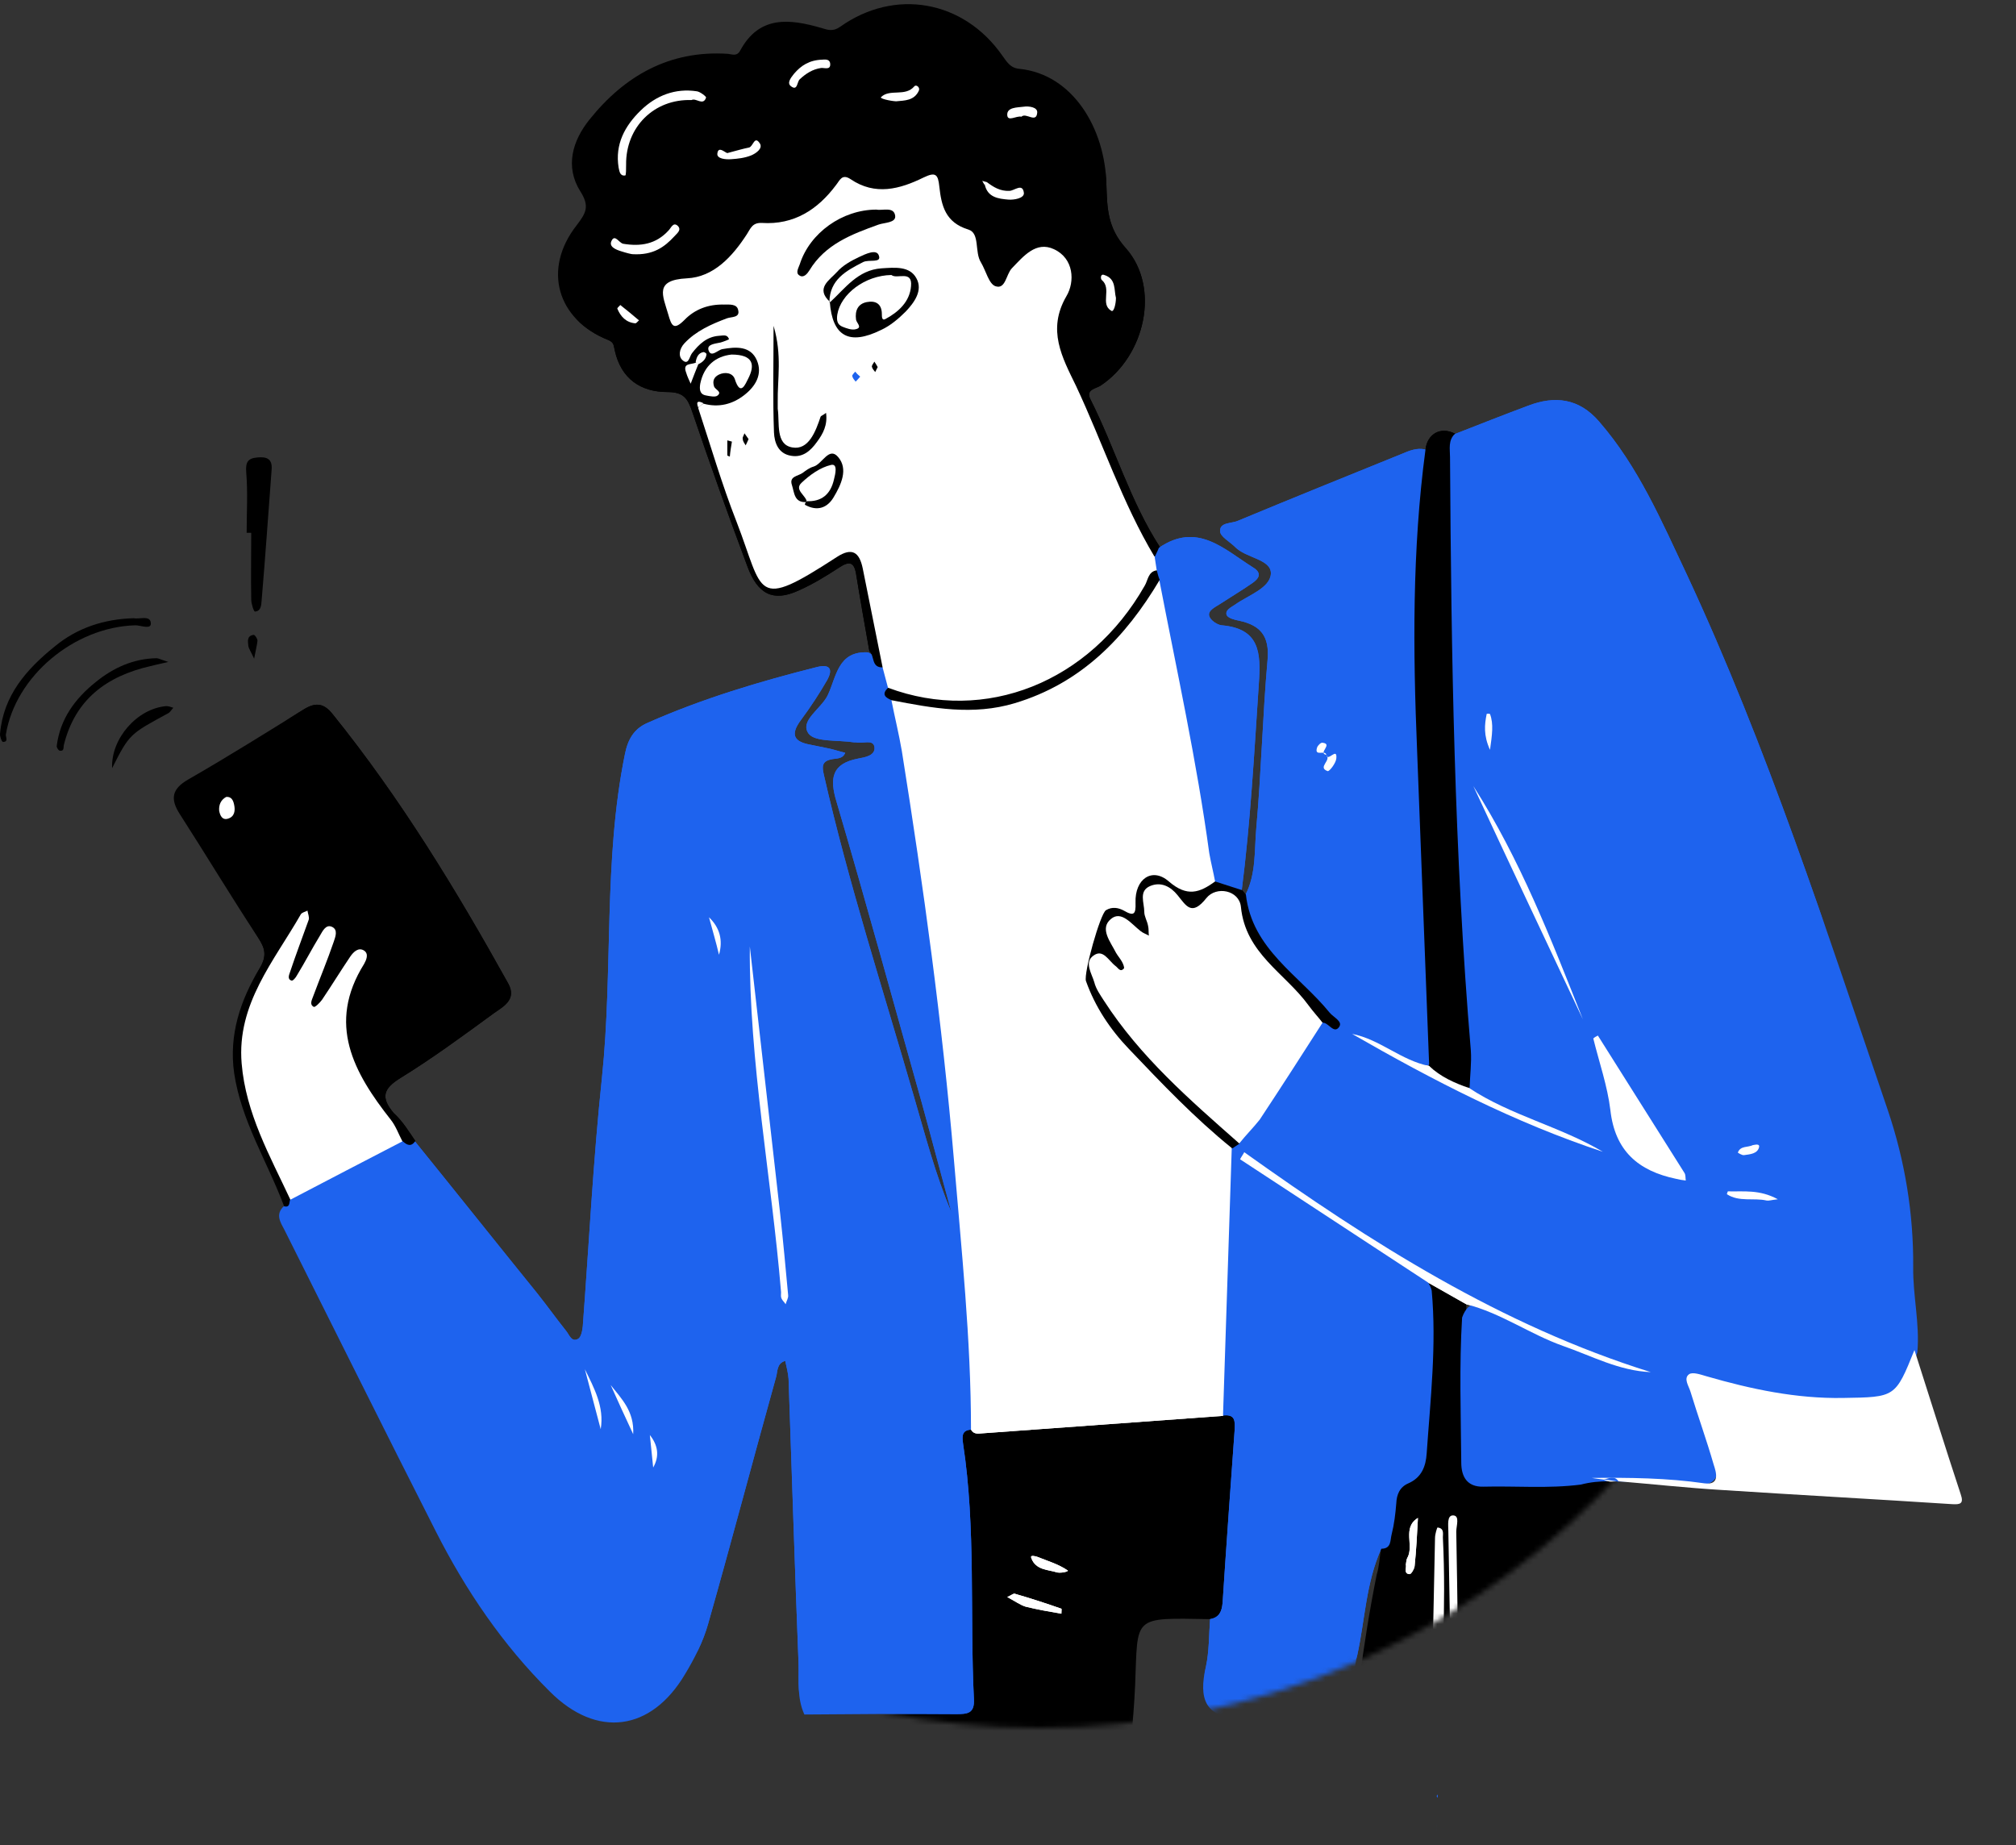 <svg width="378" height="346" viewBox="0 0 378 346" fill="none" xmlns="http://www.w3.org/2000/svg">
    <rect x="0" y="0" width="378" height="346" fill="#333333" stroke="none"/>
    <mask id="mask0_31_1679" style="mask-type:alpha" maskUnits="userSpaceOnUse" x="47" y="32" width="296" height="292">
        <ellipse cx="194.88" cy="178.051" rx="147.276" ry="145.933" fill="#D9D9D9"/>
    </mask>
    <g mask="url(#mask0_31_1679)">
        <path d="M226.892 303.594C212.131 303.36 213.381 302.891 212.834 316.012C212.209 329.914 209.71 343.581 207.914 357.327C205.571 375.759 204.633 394.347 202.759 412.778C199.088 449.486 194.48 486.115 189.794 522.744C184.874 561.091 179.407 599.36 171.441 637.239C171.05 639.27 171.441 641.847 167.692 640.675C165.661 640.051 165.505 642.237 165.271 643.8C163.865 656.217 162.303 668.557 161.053 680.975C160.741 684.177 159.882 685.583 156.367 685.115C152.54 684.568 148.635 684.646 144.73 684.49C141.997 684.412 140.981 683.318 142.075 680.507C142.387 679.648 142.231 678.554 142.309 677.617C141.372 678.008 140.435 678.398 139.498 678.945C126.455 685.896 112.553 687.926 98.026 685.739C94.902 685.271 90.763 684.412 90.451 681.366C90.216 679.179 94.824 679.335 97.245 678.789C107.789 676.211 118.41 673.556 128.407 669.182C131.297 667.933 132.469 666.058 132.937 663.168C133.874 656.764 134.968 650.36 135.905 643.956C136.139 642.159 136.998 640.051 134.031 639.348C132.312 638.957 132.859 637.239 132.937 635.989C133.718 612.872 135.671 589.832 137.936 566.792C139.654 549.064 140.669 531.257 141.45 513.528C143.637 466.668 145.902 419.729 150.354 373.025C151.681 358.655 151.525 344.206 151.837 329.758C151.916 326.946 151.056 324.134 150.666 321.323C152.384 319.292 154.727 319.683 156.836 320.073C163.865 321.401 170.816 319.526 177.845 319.683C180.032 319.761 180.813 318.433 180.813 316.481C180.735 306.327 181.359 296.174 180.422 286.099C179.954 281.023 180.344 275.946 179.251 270.948C178.86 269.074 179.797 267.668 181.828 267.277C195.808 266.496 209.71 265.715 223.69 264.544C225.486 264.388 227.282 264.309 229.079 264.544C231.969 264.856 232.593 266.887 232.359 269.308C231.578 279.227 231.578 289.145 230.172 298.986C230.172 301.251 230.094 303.672 226.892 303.594Z" fill="black"/>
        <path d="M226.892 303.594C228.61 303.282 229.079 302.188 229.235 300.548C229.938 289.692 230.719 278.914 231.5 268.058C231.578 266.418 231.578 265.169 229.391 265.403C227.439 263.841 227.673 261.654 227.907 259.623C229.001 251.345 228.376 242.988 228.532 234.709C228.688 228.461 229.313 222.291 229.704 216.043C229.938 215.184 230.407 214.403 231.11 213.857C235.718 208.077 240.169 202.22 243.84 195.737C244.699 194.253 245.402 192.691 246.886 191.832C248.37 191.442 249.776 191.129 247.823 189.333C244.152 185.897 240.716 182.148 237.28 178.399C234.546 175.353 233.218 171.839 233.531 167.777C235.561 163.794 235.171 159.421 235.561 155.203C236.499 144.738 236.733 134.194 237.67 123.729C238.061 119.277 236.342 117.246 232.359 116.387C231.5 116.231 230.329 115.919 230.016 115.372C229.626 114.435 230.797 113.888 231.5 113.419C233.999 111.623 238.139 110.295 238.295 107.562C238.373 104.828 233.609 104.672 231.578 102.563C230.563 101.548 228.767 100.611 228.767 99.596C228.688 97.877 230.953 98.19 232.125 97.643C242.278 93.426 252.509 89.286 262.74 85.147C264.224 84.522 265.63 83.897 267.27 84.288C268.363 85.537 268.051 87.021 267.895 88.349C265.942 106.859 266.333 125.369 267.036 143.957C267.739 161.842 268.988 179.727 269.145 197.612C268.676 200.345 266.88 199.955 265.005 199.33C261.959 198.315 259.304 196.44 256.336 195.112C269.769 202.298 283.203 209.327 297.495 214.638C291.403 211.982 285.233 209.717 279.298 206.828C277.267 205.812 275.314 204.875 274.846 202.298C273.674 187.146 272.737 171.995 272.112 156.843C271.097 133.726 270.55 110.686 270.785 87.568C270.785 85.381 269.926 82.726 272.737 81.398C277.345 79.602 281.875 77.806 286.483 76.087C291.559 74.135 296.089 74.682 299.838 79.055C307.179 87.49 311.553 97.721 316.239 107.64C331.391 140.13 342.403 174.26 353.962 208.155C357.164 217.605 358.804 227.524 358.726 237.599C358.648 242.91 359.975 248.143 359.507 253.532C359.272 254.234 359.116 255.015 358.96 255.797C357.867 260.873 355.524 262.826 350.369 263.06C340.841 263.607 331.469 262.513 322.253 259.858C317.957 258.608 317.645 258.999 318.738 263.294C319.363 265.95 320.222 268.527 321.081 271.104C323.19 277.352 322.019 279.07 315.38 278.446C310.85 277.977 306.32 277.821 301.79 277.743C299.916 277.743 298.198 277.899 296.402 278.368C290.31 279.149 284.218 278.602 278.126 278.758C275.08 278.836 273.987 276.884 273.987 274.228C273.909 265.169 273.596 256.031 274.143 247.049C275.393 243.457 277.892 244.472 280.157 245.643C286.795 249.002 293.512 251.97 300.463 254.625C302.415 255.406 304.368 255.953 306.398 256.578C280.703 247.908 257.586 234.475 235.874 218.464C240.404 221.901 245.246 224.869 249.854 228.227C254.618 231.663 259.46 234.866 264.537 237.833C266.177 238.849 267.895 239.864 268.442 241.973C269.379 252.204 268.207 262.357 267.504 272.51C267.348 274.931 266.567 277.04 264.068 278.133C262.428 278.836 261.881 280.242 261.803 281.882C261.647 283.835 261.413 285.787 260.944 287.662C260.632 288.755 260.944 290.395 258.991 290.395C256.102 296.799 255.946 303.75 254.462 310.467C253.603 314.216 253.29 318.121 252.665 321.948C252.509 322.885 252.665 324.213 250.947 323.822C249.307 324.134 247.667 324.134 246.105 323.666C241.809 322.416 237.436 321.479 232.906 322.104C225.877 322.26 224.705 318.433 226.111 312.497C226.736 309.608 226.658 306.562 226.892 303.594Z" fill="#1E63EE"/>
        <path d="M232.828 322.104C236.421 318.98 240.169 321.245 243.84 321.87C246.261 322.26 248.526 323.197 250.947 323.822C250.557 324.915 249.932 326.009 249.854 327.102C249.385 345.143 248.292 363.263 250.01 381.304C250.322 384.819 251.963 385.912 255.165 385.99C266.958 386.224 278.829 386.693 290.622 386.927C293.668 387.005 292.731 388.645 292.575 390.286C289.919 416.683 287.264 443.081 284.53 469.401C284.296 471.744 284.921 473.228 286.561 474.79C307.648 494.784 330.922 512.044 354.274 529.148C357.867 531.804 361.616 534.381 357.945 539.77C356.539 541.8 359.038 542.347 360.21 542.972C373.096 550.548 385.983 558.123 398.948 565.465C401.915 567.105 402.384 568.745 400.822 571.557C399.416 574.056 398.479 576.711 397.308 579.367C395.824 582.725 394.418 585.849 389.654 583.428C386.764 581.944 387.311 584.912 387.154 586.161C385.749 599.907 383.484 613.419 378.251 626.305C377.548 627.945 376.845 629.663 375.908 631.225C375.205 632.475 374.658 634.662 372.706 633.959C371.066 633.412 370.207 631.928 370.207 629.742C370.207 619.51 368.801 609.201 370.207 598.97C371.691 587.88 367.942 579.992 357.476 575.306C353.884 573.665 350.525 571.166 347.323 568.823C345.293 567.339 344.277 567.339 343.574 569.839C342.793 572.65 341.388 573.119 338.654 571.791C301.4 552.891 266.099 531.257 236.342 501.422C228.689 493.769 223.925 485.568 223.768 474.165C223.612 456.671 224.627 439.333 225.252 421.916C225.877 403.875 226.033 385.756 228.064 367.793C229.626 353.969 231.813 340.223 231.735 326.321C231.891 324.837 232.516 323.432 232.828 322.104Z" fill="black"/>
        <path d="M182.219 268.058C180.422 268.136 180.344 269.073 180.579 270.713C183 286.568 181.828 302.656 182.609 318.589C182.765 321.322 181.36 321.401 179.251 321.401C169.801 321.322 160.273 321.401 150.822 321.479C149.417 318.433 149.807 315.153 149.729 311.95C149.026 294.144 148.479 276.337 147.855 258.53C147.776 257.436 147.464 256.265 147.23 255.171C145.59 255.64 145.824 257.202 145.512 258.217C141.216 273.603 137.155 289.067 132.781 304.453C131.844 307.811 130.204 311.013 128.408 313.981C122.081 324.603 111.928 326.008 103.103 317.183C94.278 308.436 87.327 298.205 81.704 287.114C72.175 268.37 62.803 249.47 53.353 230.648C52.572 229.164 51.557 227.68 53.275 226.118C53.431 225.415 53.743 224.79 54.29 224.322C60.694 220.104 67.411 216.355 74.674 213.7C75.768 213.466 76.783 213.778 77.799 214.012C85.452 223.463 93.028 232.991 100.682 242.441C102.556 244.784 104.275 247.205 106.149 249.548C106.774 250.329 107.164 251.735 108.414 251.032C108.961 250.72 109.195 249.47 109.273 248.689C110.444 233.147 111.225 217.527 112.866 202.063C114.974 181.913 113.1 161.451 117.161 141.457C117.708 138.646 118.879 136.615 121.457 135.522C131.688 130.992 142.388 127.79 153.244 125.056C155.899 124.431 156.055 125.759 155.118 127.477C153.634 130.054 151.994 132.554 150.198 134.975C148.089 137.786 148.87 139.114 152.072 139.661C153.244 139.895 154.337 140.129 155.508 140.364C156.524 140.598 157.461 140.91 158.476 141.145C158.008 142.394 156.758 142.16 155.821 142.394C153.946 142.785 154.181 143.956 154.493 145.362C159.101 165.59 165.505 185.35 171.285 205.343C173.472 212.763 175.346 220.182 178.392 227.29C176.517 220.495 174.721 213.622 172.847 206.827C167.536 188.005 162.381 169.105 156.836 150.282C155.508 145.909 155.977 143.175 160.897 142.238C162.147 142.004 164.256 141.691 163.943 139.973C163.631 138.567 161.678 139.505 160.507 139.192C160.351 139.192 160.273 139.192 160.116 139.192C157.149 138.724 152.853 139.192 151.603 137.552C149.885 135.131 153.946 132.944 155.196 130.367C156.836 126.93 157.07 122.01 162.772 122.323C164.256 123.025 165.115 124.431 166.286 125.447C167.067 126.54 167.38 127.79 167.223 129.117C166.833 130.601 168.083 131.616 168.395 132.944C170.816 141.223 171.91 149.736 173.003 158.249C174.955 173.478 177.377 188.63 178.782 203.859C180.266 220.26 182.375 236.662 182.609 253.141C182.687 256.499 183.546 259.857 183.39 263.216C183.468 264.778 183.859 266.652 182.219 268.058Z" fill="#1E63EE"/>
        <path d="M258.914 290.395C259.304 287.974 259.929 285.553 260.007 283.132C260.163 279.774 260.319 276.884 264.693 276.415C266.567 276.181 266.099 274.15 266.177 272.823C266.802 262.045 267.348 251.267 267.895 240.489C271.019 240.489 273.518 241.504 274.924 244.472C275.08 254.469 275.315 264.466 275.315 274.463C275.315 276.884 275.627 277.665 278.517 277.431C285.077 276.884 291.716 277.04 298.354 276.962C299.37 276.962 300.385 276.806 301.322 277.118C302.494 277.353 303.587 277.274 304.758 277.274C317.255 278.055 329.829 278.68 342.325 279.696C349.041 280.242 355.758 279.774 362.553 280.633C365.677 281.023 366.302 280.008 365.443 276.962C363.568 270.792 361.694 264.544 359.741 258.374C359.195 256.656 358.57 254.938 358.96 253.063C358.492 248.533 358.023 244.082 357.476 239.552C357.398 238.537 357.711 237.756 358.648 237.365C365.208 251.814 370.91 266.575 376.064 281.492C376.455 282.585 376.533 284.382 378.251 284.382C383.093 284.382 382.859 287.662 382.937 291.098C383.406 315.544 384.109 339.989 381.375 364.356C381.297 364.981 381.297 365.684 381.219 366.309C380.36 371.229 381.063 378.024 378.095 380.679C375.127 383.335 368.488 382.163 363.412 382.398C328.423 384.116 293.434 383.257 258.445 382.71C253.681 382.632 252.665 379.977 252.509 375.915C251.494 348.814 252.822 321.87 258.133 295.238C258.601 293.754 258.679 292.114 258.914 290.395Z" fill="black"/>
        <path d="M165.505 125.134C163.318 125.212 164.021 122.947 163.006 122.088C162.147 117.246 161.288 112.404 160.507 107.562C160.116 105.297 159.179 105.219 157.383 106.39C154.884 108.03 152.306 109.592 149.651 110.764C144.965 112.873 142.075 111.467 140.123 106.156C136.53 96.549 133.094 86.943 129.813 77.259C128.954 74.76 128.251 73.51 125.127 73.51C120.129 73.51 116.458 71.011 115.287 65.778C115.052 64.919 115.209 64.216 114.037 63.747C104.431 59.92 101.697 50.47 108.101 42.27C109.898 39.927 110.601 38.677 108.804 35.865C105.915 31.258 107.32 26.415 110.522 22.432C117.083 14.232 125.518 9.389 136.452 10.092C137.311 10.17 138.17 10.639 138.795 9.468C142.387 2.829 148.089 3.532 154.024 5.25C155.274 5.641 156.211 5.953 157.539 5.016C167.77 -2.248 180.657 0.017 187.92 10.405C188.779 11.576 189.404 12.748 191.122 12.904C201.197 13.919 207.211 24.15 207.445 34.538C207.601 38.989 207.601 42.66 211.116 46.565C217.598 53.907 214.708 66.715 206.43 72.26C205.571 72.885 203.462 72.963 204.477 74.916C209.085 84.053 211.897 93.972 217.52 102.641C218.301 103.5 217.833 104.047 216.973 104.36C214.552 104.281 213.693 102.407 212.912 100.689C207.679 89.364 202.993 77.805 198.151 66.325C196.902 63.435 196.823 60.545 198.229 57.656C199.245 55.625 199.635 53.438 199.166 51.173C198.542 47.737 196.042 46.721 193.153 48.674C191.669 49.689 190.575 51.251 189.404 52.657C187.451 55.078 186.046 54.922 184.327 52.267C183.703 51.251 183.234 50.158 182.922 49.064C182.141 46.253 180.891 43.754 178.314 42.114C176.674 41.098 175.971 39.302 175.736 37.506C175.346 34.85 174.174 33.913 171.519 35.084C168.083 36.568 164.49 36.803 160.897 35.397C159.023 34.694 157.695 35.319 156.446 36.725C153.322 40.317 149.338 42.27 144.574 42.66C142.778 42.816 141.372 43.675 140.357 45.159C137.389 49.533 133.406 52.501 128.095 53.438C126.064 53.829 125.518 54.844 126.143 56.718C126.845 58.827 128.095 58.358 129.423 57.499C131.453 56.093 133.796 56.015 136.139 56.25C137.467 56.328 138.873 56.484 139.107 58.124C139.342 59.764 138.092 60.389 136.842 60.858C134.656 61.639 132.313 61.951 130.36 63.669C131.453 63.123 132.313 62.342 133.484 62.107C134.421 61.873 135.905 61.639 136.061 62.185C136.92 65.231 139.888 63.982 141.606 65.231C143.403 66.637 143.715 68.355 143.247 70.464C142.153 75.072 138.17 77.415 132.703 76.79C132.469 76.634 132.234 76.4 132 76.165C131.688 76.79 132.469 76.868 132.547 77.259C135.593 85.85 138.404 94.441 141.685 102.954C144.184 109.67 145.199 109.905 151.603 106.312C153.556 105.219 155.352 103.969 157.383 103.11C159.804 102.095 161.913 102.485 162.772 105.141C164.724 111.389 165.661 117.793 166.521 124.197C166.442 124.744 166.13 125.134 165.505 125.134Z" fill="black"/>
        <path d="M77.876 213.935C77.095 215.106 76.314 214.716 75.533 214.013C74.206 213.544 73.425 212.529 72.722 211.435C70.066 207.14 67.645 202.61 64.834 198.471C62.881 195.659 63.35 192.535 64.287 189.411C65.068 186.912 66.161 184.569 66.864 182.07C67.02 181.601 67.255 180.976 66.708 180.664C66.161 180.351 65.771 180.898 65.459 181.289C64.287 182.694 63.584 184.413 62.569 185.896C61.553 187.38 60.772 190.348 58.586 189.177C56.477 188.083 58.273 185.662 58.742 183.944C59.445 181.523 61.007 179.336 61.475 175.9C59.288 178.243 58.351 180.429 57.102 182.382C56.477 183.397 55.852 185.115 54.29 184.334C52.962 183.71 53.275 182.07 53.587 180.82C54.056 178.477 55.227 176.446 56.086 173.635C48.12 186.053 43.122 198.236 50.073 212.373C51.478 215.184 52.806 217.996 53.822 220.964C54.29 222.291 55.149 223.541 54.368 225.025C54.212 225.571 54.368 226.431 53.275 226.196C50.151 217.84 45.23 210.186 43.903 201.204C42.887 194.019 45.074 187.537 48.667 181.601C50.073 179.258 49.76 177.852 48.355 175.743C43.356 168.168 38.67 160.358 33.75 152.704C31.875 149.814 32.188 147.94 35.312 146.143C42.653 141.926 49.76 137.474 56.946 133.022C59.21 131.617 60.772 131.851 62.413 133.96C75.065 149.658 85.53 166.84 95.293 184.413C96.933 187.38 94.434 188.708 92.637 189.958C86.858 194.175 81.157 198.393 75.065 202.141C71.785 204.172 71.394 205.812 73.815 208.702C75.533 210.264 76.627 212.138 77.876 213.935Z" fill="black"/>
        <path d="M267.973 199.876C267.192 180.195 266.489 160.435 265.708 140.754C264.927 121.932 264.771 103.11 267.27 84.366C267.582 81.32 270.16 79.914 272.815 81.32C271.487 82.569 271.878 84.209 271.878 85.693C272.112 122.869 272.659 159.967 275.783 196.986C275.939 199.251 275.627 201.672 275.549 203.937C272.034 204.25 269.613 202.844 267.973 199.876Z" fill="black"/>
        <path d="M216.505 104.438C216.739 103.891 217.052 103.344 217.286 102.72C224.471 97.799 229.47 102.954 234.937 106.39C236.733 107.484 236.03 108.499 234.78 109.358C232.75 110.764 230.641 112.014 228.61 113.341C227.751 113.888 226.424 114.513 226.736 115.528C226.97 116.309 228.22 117.168 229.079 117.246C236.264 117.871 236.421 122.479 236.03 128.18C235.171 141.145 234.468 154.11 232.828 166.918C230.563 167.387 228.61 166.45 226.736 165.278C224.784 161.92 224.94 158.015 224.549 154.344C223.378 143.879 220.566 133.726 218.77 123.416C217.989 119.121 217.52 114.669 216.583 110.374C216.271 109.358 216.193 108.265 215.88 107.328C215.802 106.312 215.724 105.297 216.505 104.438Z" fill="#1E63EE"/>
        <path d="M227.829 165.278C229.547 165.825 231.188 166.372 232.906 166.918C233.14 167.231 233.374 167.465 233.609 167.777C234.78 178.008 243.606 182.851 249.307 189.88C250.01 190.739 251.806 191.52 251.103 192.535C250.088 194.019 249.073 191.598 247.901 191.754C247.823 191.832 247.589 191.988 247.589 191.988C241.809 186.131 234.624 181.289 232.125 172.776C230.875 168.558 229.469 167.777 225.799 170.12C223.768 171.37 222.284 171.292 220.644 169.652C219.473 168.48 218.223 166.684 216.427 167.777C214.787 168.793 215.88 170.589 216.192 172.073C216.505 173.401 217.286 174.963 215.802 176.056C214.474 176.993 213.381 175.744 212.365 175.119C211.584 174.65 210.881 173.713 209.944 174.416C209.085 175.041 209.632 176.056 209.866 176.915C210.1 177.618 210.569 178.321 210.881 179.024C211.35 180.039 212.287 181.132 211.194 182.226C210.257 183.163 209.241 182.382 208.382 181.913C207.836 181.601 207.211 181.132 206.664 181.679C206.039 182.304 206.274 183.163 206.508 183.866C207.992 188.005 210.96 191.129 213.693 194.41C218.457 200.267 224.393 204.953 229.626 210.342C230.797 211.514 232.281 212.529 232.437 214.403C232.047 214.716 231.578 214.95 231.188 215.262C229.626 215.731 228.298 214.95 227.283 213.935C220.41 207.062 212.99 200.658 207.055 192.848C205.414 190.661 204.165 188.24 203.15 185.662C201.666 182.226 201.041 178.946 203.931 175.9C204.712 175.041 204.79 173.791 205.18 172.62C205.883 170.433 206.976 168.793 209.554 169.027C211.272 169.183 211.662 168.402 212.131 166.918C213.303 163.56 216.036 161.998 219.16 163.716C221.894 165.434 224.783 165.512 227.829 165.278Z" fill="black"/>
        <path d="M46.246 99.908C46.246 96.159 46.48 92.332 46.168 88.584C46.012 86.631 46.48 85.928 48.277 85.772C49.995 85.616 51.088 86.006 50.932 88.037C50.307 96.237 49.761 104.36 49.058 112.56C48.98 113.419 48.98 114.591 47.808 114.669C47.574 114.669 47.105 113.185 47.105 112.404C47.027 108.265 47.105 104.126 47.105 99.908C46.793 99.908 46.48 99.908 46.246 99.908Z" fill="black"/>
        <path d="M47.652 123.495C47.027 122.167 46.636 121.62 46.558 121.074C46.48 120.293 46.246 119.199 47.574 119.043C47.808 119.043 48.277 119.746 48.277 120.136C48.199 120.995 47.964 121.776 47.652 123.495Z" fill="black"/>
        <path d="M227.83 165.278C224.94 167.387 222.597 168.246 219.16 165.278C216.036 162.544 212.756 164.809 212.912 169.261C212.99 171.448 212.6 171.838 210.726 170.745C209.71 170.198 208.539 169.964 207.367 170.667C206.274 171.37 203.15 182.538 203.618 183.944C205.337 188.786 208.148 193.004 211.663 196.674C217.833 203.157 224.003 209.639 230.954 215.262C230.407 231.976 229.86 248.689 229.313 265.481C214.24 266.574 199.167 267.668 184.093 268.761C183.312 268.839 182.531 268.917 182.063 268.058C182.063 251.11 180.266 234.319 178.861 217.449C176.674 191.832 173.159 166.293 169.098 140.832C168.551 137.63 167.77 134.506 167.146 131.304C170.426 129.898 173.472 131.695 176.596 132.007C186.514 132.944 195.184 130.133 203.072 124.275C207.914 120.683 211.741 116.153 214.943 111.076C215.568 110.061 216.114 109.046 217.364 108.733C220.644 125.759 224.393 142.707 226.736 159.967C227.049 161.763 227.517 163.56 227.83 165.278Z" fill="white"/>
        <path d="M188.857 299.455C189.716 299.064 190.029 298.752 190.263 298.83C193.231 299.689 196.121 300.626 199.01 301.641C199.088 301.641 199.01 302.266 199.01 302.579C196.745 302.188 194.48 301.798 192.294 301.251C191.278 300.939 190.341 300.236 188.857 299.455Z" fill="white"/>
        <path d="M198.229 294.846C196.589 294.299 194.246 294.456 193.387 292.191C193.075 291.488 194.012 291.8 194.402 291.878C196.355 292.659 198.464 293.284 200.182 294.456C200.494 294.612 199.167 295.002 198.229 294.846Z" fill="white"/>
        <path d="M232.359 214.403C223.065 206.203 213.771 198.158 206.977 187.615C206.274 186.521 205.493 185.428 205.18 184.178C204.712 182.538 203.228 180.429 205.024 179.18C206.82 177.852 207.836 180.117 209.163 181.132C209.632 181.445 210.022 182.382 210.725 181.601C210.882 181.445 210.569 180.664 210.335 180.273C210.022 179.727 209.554 179.18 209.241 178.633C208.226 176.603 206.117 174.103 208.304 172.307C210.257 170.667 212.131 173.244 213.849 174.572C214.318 174.962 214.865 175.119 215.411 175.431C215.333 174.806 215.411 174.181 215.255 173.557C215.099 172.697 214.552 171.838 214.552 170.979C214.552 169.261 213.459 167.074 215.646 166.137C217.676 165.278 219.473 166.215 220.8 167.855C222.44 169.886 223.456 171.838 226.189 168.402C228.064 166.059 232.359 166.918 232.672 170.042C233.531 178.789 240.95 182.46 245.324 188.474C246.183 189.645 247.12 190.661 247.979 191.754C244.074 197.846 240.169 203.938 236.186 209.951C234.937 211.513 233.531 212.919 232.359 214.403Z" fill="white"/>
        <path d="M300.697 277.431C299.916 277.353 299.135 277.197 298.432 277.119C305.539 277.04 312.568 277.119 319.597 278.134C322.565 278.524 321.784 276.025 321.316 274.619C319.988 270.011 318.348 265.482 316.942 260.874C316.63 259.858 315.614 258.453 316.708 257.672C317.411 257.203 318.894 257.75 319.988 258.062C328.345 260.483 336.858 262.279 345.605 262.123C355.367 261.967 355.367 262.045 358.96 253.142C361.85 262.123 364.661 271.183 367.629 280.164C368.254 281.961 367.551 282.117 366.067 282.039C351.697 281.102 337.248 280.321 322.878 279.383C316.395 278.993 309.913 278.29 303.431 277.743C302.493 277.743 301.556 277.978 300.697 277.431Z" fill="white"/>
        <path d="M274.924 244.55C272.581 243.223 270.238 241.895 267.895 240.567C256.102 232.835 244.309 225.103 232.515 217.371C232.75 216.903 233.062 216.512 233.296 216.044C257.039 232.991 281.484 248.533 309.522 257.281C303.587 257.046 298.432 254.235 293.043 252.36C286.873 250.173 281.406 246.19 274.924 244.55Z" fill="white"/>
        <path d="M299.604 194.175C304.993 202.766 310.46 211.357 315.849 219.948C316.083 220.339 316.005 220.886 316.083 221.354C315.458 221.276 314.911 221.198 314.287 221.042C307.179 219.558 302.806 215.809 301.947 208.155C301.4 203.625 299.838 199.174 298.745 194.722C298.979 194.488 299.291 194.331 299.604 194.175Z" fill="white"/>
        <path d="M267.973 199.877C270.082 201.907 272.737 203.079 275.471 204.016C283.281 209.171 292.497 211.201 300.541 215.965C283.984 210.498 268.598 202.532 253.525 193.863C258.757 194.878 262.741 198.861 267.973 199.877Z" fill="white"/>
        <path d="M296.792 191.129C289.919 176.525 283.046 161.998 276.252 147.393C284.999 161.061 290.857 176.134 296.792 191.129Z" fill="white"/>
        <path d="M333.343 224.868C332.016 225.025 331.625 225.181 331.235 225.103C328.813 224.556 326.08 225.415 323.815 223.931C323.737 223.931 323.971 223.384 323.971 223.384C326.939 223.462 329.907 222.994 333.343 224.868Z" fill="white"/>
        <path d="M279.376 140.599C278.126 137.865 278.36 135.835 278.751 133.882C278.751 133.804 279.298 133.804 279.376 133.882C280.079 135.756 279.766 137.787 279.376 140.599Z" fill="white"/>
        <path d="M328.657 214.716C329.126 214.638 329.985 214.403 329.829 215.106C329.516 216.356 328.11 216.434 327.017 216.59C326.626 216.668 325.845 216.121 325.845 216.121C326.314 214.794 327.72 215.184 328.657 214.716Z" fill="white"/>
        <path d="M248.682 141.613C248.995 142.863 250.791 139.973 250.557 142.238C250.479 143.097 249.229 144.737 248.917 144.581C246.964 143.878 249.698 142.551 248.682 141.613Z" fill="white"/>
        <path d="M248.682 141.536C248.526 140.52 246.339 142.004 246.964 140.13C247.12 139.739 247.667 139.193 247.979 139.271C250.01 139.505 247.042 141.223 248.682 141.536Z" fill="white"/>
        <path d="M216.505 104.438C216.661 105.297 216.739 106.156 216.895 107.015C209.866 121.854 198.542 130.914 181.984 132.32C176.752 132.788 171.129 132.788 166.521 129.04C166.208 127.79 165.818 126.462 165.505 125.213C164.256 118.965 163.006 112.795 161.756 106.547C161.132 103.579 159.804 102.563 156.914 104.438C141.294 114.591 143.325 111.311 138.092 97.799C135.359 90.848 133.25 83.585 130.907 76.478C131.141 76.165 131.532 75.853 131.922 75.697C134.812 76.478 137.389 75.775 139.576 74.057C141.685 72.417 143.012 70.152 141.919 67.575C140.747 64.841 138.014 64.997 135.437 65.466C134.578 65.622 133.328 67.106 132.859 65.7C132.469 64.528 134.109 64.45 135.124 64.216C135.671 64.06 136.686 63.669 136.686 63.591C136.374 62.576 135.437 62.967 134.812 62.967C132.547 63.123 131.063 64.528 129.735 66.247C129.267 66.871 129.11 68.512 128.017 67.575C127.158 66.872 127.314 65.466 128.329 64.372C130.516 62.029 133.406 60.78 136.296 59.686C137.155 59.374 138.795 59.608 138.404 58.124C138.17 56.953 136.764 57.109 135.749 57.109C132.859 57.031 130.282 57.968 128.329 59.999C126.299 62.029 125.908 61.092 125.284 58.905C124.268 55.391 122.628 52.501 128.798 52.189C133.797 51.954 137.311 48.127 140.045 43.91C140.747 42.817 141.06 41.723 142.856 41.801C148.87 42.192 153.322 39.302 156.758 34.694C157.461 33.835 157.851 32.507 159.492 33.601C164.099 36.725 168.707 35.475 173.159 33.288C175.424 32.195 175.893 32.663 176.127 35.007C176.517 38.521 177.22 41.723 181.594 43.051C183.781 43.754 182.687 47.268 183.937 49.221C184.874 50.783 185.421 53.282 186.671 53.673C188.545 54.297 188.623 51.486 189.716 50.314C191.903 48.049 194.246 45.16 197.605 46.722C201.353 48.44 201.588 52.813 199.948 55.547C196.277 61.873 199.167 67.028 201.744 72.339C206.742 82.96 210.413 94.285 216.505 104.438Z" fill="white"/>
        <path d="M54.447 224.947C50.62 216.746 46.09 208.78 45.309 199.408C44.371 188.24 51.401 180.195 56.399 171.448C56.633 171.058 57.258 170.979 57.649 170.745C57.727 171.292 58.039 171.995 57.883 172.463C56.711 175.744 55.462 179.024 54.368 182.304C54.212 182.773 53.822 183.632 54.681 183.866C54.915 183.944 55.462 183.319 55.696 182.851C57.18 180.43 58.508 177.852 59.992 175.431C60.46 174.65 61.085 173.244 62.257 173.791C63.428 174.338 62.881 175.665 62.569 176.603C61.397 180.039 59.992 183.397 58.742 186.756C58.508 187.459 57.961 188.318 58.82 188.786C59.054 188.943 59.992 188.005 60.382 187.459C62.178 184.803 63.897 181.992 65.693 179.336C66.24 178.555 67.177 177.54 68.27 178.243C69.207 178.868 68.661 180.039 68.27 180.742C61.241 191.988 66.318 201.126 73.269 209.952C74.206 211.123 74.753 212.685 75.456 214.013C68.505 217.605 61.475 221.276 54.447 224.947Z" fill="white"/>
        <path d="M166.521 128.961C184.718 135.756 204.321 127.946 214.63 109.827C215.255 108.811 215.255 107.171 216.895 106.937C217.051 107.562 217.208 108.186 217.442 108.733C211.038 119.511 202.759 128.102 190.263 131.851C182.453 134.194 174.877 132.788 167.223 131.304C166.052 130.836 165.193 130.211 166.521 128.961Z" fill="black"/>
        <path d="M140.591 177.462C142.466 194.175 144.418 210.967 146.292 227.68C146.839 232.679 147.308 237.755 147.776 242.832C147.854 243.379 147.464 243.925 147.308 244.55C147.073 244.16 146.683 243.847 146.527 243.457C146.371 243.144 146.449 242.676 146.449 242.285C144.652 220.651 140.435 199.252 140.591 177.462Z" fill="white"/>
        <path d="M112.631 267.98C111.616 264.232 110.679 260.483 109.663 256.734C111.382 260.248 113.334 263.763 112.631 267.98Z" fill="white"/>
        <path d="M114.506 259.701C116.536 262.279 118.957 264.622 118.723 268.917C117.083 265.403 115.755 262.513 114.506 259.701Z" fill="white"/>
        <path d="M132.937 171.995C134.968 173.947 135.593 176.29 134.812 179.024C134.265 176.681 133.562 174.338 132.937 171.995Z" fill="white"/>
        <path d="M122.472 275.165C122.237 273.135 122.081 271.104 121.847 269.073C123.331 270.948 123.721 272.979 122.472 275.165Z" fill="white"/>
        <path d="M302.728 328.821C308.976 328.821 315.224 328.821 321.472 328.821C322.487 328.821 324.205 329.289 324.361 327.649C324.596 325.072 324.83 323.041 328.345 323.588C330.766 323.978 333.421 323.432 332.952 327.493C332.796 329.055 334.827 328.274 335.842 328.352C348.729 329.211 361.537 328.743 374.346 327.024C375.595 326.868 377.938 326.087 378.016 327.727C378.095 329.524 375.751 328.743 374.502 328.899C361.615 330.539 348.651 330.929 335.608 330.383C333.733 330.305 331.859 330.305 331.859 332.96C331.859 335.381 330.922 336.553 328.345 336.006C326.158 335.537 323.268 336.24 323.737 332.413C324.127 329.367 321.784 330.539 320.613 330.617C308.819 331.086 296.948 331.086 285.155 330.617C272.112 330.07 272.19 330.226 272.034 317.496C271.956 307.343 271.722 297.19 271.565 287.115C271.565 286.022 271.253 284.069 272.503 284.147C273.752 284.225 273.049 286.1 273.049 287.193C273.284 299.767 273.44 312.42 273.518 324.994C273.518 327.493 274.455 328.04 276.72 328.196C285.311 328.821 294.058 329.367 302.728 328.821Z" fill="white"/>
        <path d="M269.535 337.099C269.457 338.661 269.457 340.145 269.379 341.707C269.379 341.785 269.379 341.941 269.379 342.019C269.379 343.035 269.457 344.128 269.3 345.143C269.144 355.453 268.91 365.684 268.754 375.993C268.754 376.93 269.222 378.649 268.051 378.649C266.567 378.649 267.348 377.008 267.348 376.149C267.895 346.862 268.441 317.652 269.066 288.364C269.066 287.661 269.457 286.412 269.535 286.412C270.941 286.568 270.472 287.74 270.55 288.521C271.175 301.173 270.316 313.747 269.925 326.399C269.847 329.758 269.691 333.194 269.535 336.552C269.379 336.709 269.3 336.865 269.379 336.943C269.379 337.021 269.457 337.099 269.535 337.099Z" fill="white"/>
        <path d="M263.599 293.363C263.677 292.972 263.677 292.504 263.834 292.191C265.239 289.848 262.818 286.49 265.864 284.616C265.708 287.662 265.552 290.629 265.239 293.675C265.161 294.222 264.615 295.159 264.302 295.159C263.131 295.081 263.755 293.988 263.599 293.363Z" fill="white"/>
        <path d="M300.697 277.43C301.713 277.196 302.728 276.571 303.509 277.82C302.494 277.664 301.634 277.508 300.697 277.43Z" fill="#1E63EE"/>
        <path d="M129.657 18.762C122.628 18.527 117.317 23.838 117.395 30.867C117.395 31.57 117.395 32.898 117.239 32.898C116.224 33.054 116.146 32.117 115.989 31.414C115.286 27.04 117.161 23.604 120.129 20.714C123.018 17.903 126.611 16.497 130.672 17.122C131.297 17.2 132.469 18.137 132.39 18.293C131.844 19.933 130.516 18.293 129.657 18.762Z" fill="white"/>
        <path d="M137.155 66.481C141.294 66.481 141.606 68.433 140.279 71.011C139.81 71.87 138.873 74.525 137.78 71.089C137.389 69.917 135.983 69.683 134.812 70.23C133.875 70.698 133.562 71.401 133.875 72.417C134.031 73.041 135.437 73.432 134.577 74.135C134.187 74.525 133.094 74.291 132.313 74.135C131.141 73.9 131.141 72.885 131.297 71.948C132 68.512 134.265 66.793 137.155 66.481Z" fill="white"/>
        <path d="M118.567 47.659C118.411 47.659 117.395 47.425 116.458 47.113C115.443 46.8 114.115 46.254 114.662 45.16C115.287 43.833 116.068 45.551 116.849 45.707C120.129 46.254 123.019 45.785 125.362 43.208C125.83 42.739 126.221 41.568 127.08 42.349C127.861 43.13 126.924 43.754 126.455 44.301C124.581 46.332 122.472 47.894 118.567 47.659Z" fill="white"/>
        <path d="M185.03 34.148C186.28 35.085 187.529 35.866 189.248 35.788C190.185 35.788 191.747 34.226 191.981 36.178C192.059 37.194 190.107 37.506 189.091 37.428C187.217 37.272 185.186 37.037 184.64 34.616C184.64 34.382 184.796 34.226 185.03 34.148Z" fill="white"/>
        <path d="M209.241 55.859C209.241 56.953 208.851 58.593 208.382 58.28C206.195 57.031 208.538 54.141 206.586 52.501C206.351 52.345 206.273 51.251 207.054 51.564C209.319 52.267 208.851 54.375 209.241 55.859Z" fill="white"/>
        <path d="M119.817 60.077C119.582 60.233 119.348 60.624 119.114 60.624C117.396 60.468 116.38 59.374 115.756 57.89C115.677 57.734 116.146 57.422 116.302 57.187C117.474 58.124 118.645 59.062 119.817 60.077Z" fill="white"/>
        <path d="M130.907 68.355C130.438 69.527 129.97 70.698 129.501 71.948C129.189 71.245 128.876 70.62 128.642 69.839C127.939 67.965 129.657 68.433 130.516 67.965C130.829 67.73 131.063 67.886 130.907 68.355Z" fill="white"/>
        <path d="M130.438 67.886C130.594 67.027 130.907 66.168 131.922 66.012C132.078 66.012 132.469 66.246 132.469 66.403C132.39 67.34 131.766 67.886 130.985 68.277C130.75 68.199 130.594 68.043 130.438 67.886Z" fill="white"/>
        <path d="M184.562 34.616C184.406 34.382 184.328 34.148 184.171 33.913C184.484 33.991 184.718 34.069 185.03 34.148C184.952 34.382 184.796 34.538 184.562 34.616Z" fill="white"/>
        <path d="M130.907 76.4C130.438 75.15 130.985 75.15 131.922 75.619C131.61 75.853 131.297 76.088 130.907 76.4Z" fill="white"/>
        <path d="M155.586 56.719C158.476 54.063 160.819 50.627 165.271 50.315C167.77 50.158 170.582 49.846 171.831 52.189C173.081 54.454 171.441 56.719 169.801 58.437C168.473 59.765 166.911 61.092 165.193 61.873C159.179 64.841 156.055 63.045 155.586 56.562V56.719Z" fill="black"/>
        <path d="M164.334 39.302C165.505 39.536 167.614 38.677 167.848 40.474C168.004 41.801 165.818 41.723 164.724 42.114C159.726 43.91 154.727 45.784 151.76 50.705C151.369 51.329 150.666 52.188 149.885 51.642C149.104 51.173 149.729 50.236 149.963 49.533C151.838 43.676 157.929 39.302 164.334 39.302Z" fill="black"/>
        <path d="M154.884 77.415C155.196 79.68 154.337 81.32 153.165 82.882C151.994 84.522 150.51 85.85 148.323 85.46C145.902 85.069 145.199 82.96 145.121 81.086C144.887 74.838 145.043 68.59 145.043 61.092C146.683 66.637 145.746 71.089 145.824 75.463C145.824 75.853 145.824 76.244 145.824 76.634C146.214 79.29 145.355 83.351 148.557 83.897C151.603 84.444 152.931 80.93 153.868 78.118C153.946 77.962 154.415 77.806 154.884 77.415Z" fill="black"/>
        <path d="M151.291 94.129C148.87 94.363 148.948 92.332 148.479 90.927C147.933 89.286 149.651 89.286 150.51 88.662C151.135 88.193 151.76 87.724 152.541 87.49C154.181 87.022 155.43 83.663 157.148 85.694C159.101 87.959 157.695 90.927 156.289 93.269C155.118 95.222 153.243 95.925 150.979 94.675C150.9 94.675 150.9 94.519 150.979 94.363C151.057 94.207 151.135 94.129 151.213 94.05C151.994 92.645 153.868 92.41 154.571 91.005C154.805 90.536 155.118 89.989 154.727 89.599C154.259 89.13 153.79 89.599 153.322 89.833C151.525 90.77 151.76 92.645 151.291 94.129Z" fill="black"/>
        <path d="M155.665 56.64C152.775 54.062 155.587 52.501 156.914 51.017C158.008 49.767 159.57 48.908 161.054 48.205C162.225 47.658 164.412 46.565 164.802 47.971C165.271 49.377 162.928 48.596 161.835 49.142C158.633 50.782 155.587 52.422 155.509 56.64C155.587 56.718 155.665 56.64 155.665 56.64Z" fill="black"/>
        <path d="M137.233 82.804C137.077 83.741 136.92 84.678 136.842 85.616C136.686 85.538 136.374 85.46 136.374 85.381C136.374 84.444 136.374 83.507 136.374 82.57C136.608 82.648 136.92 82.726 137.233 82.804Z" fill="black"/>
        <path d="M161.288 70.62C160.897 71.089 160.663 71.323 160.429 71.557C160.194 71.245 159.882 70.933 159.804 70.542C159.726 70.308 160.116 69.995 160.351 69.683C160.585 69.995 160.897 70.308 161.288 70.62Z" fill="#1E63EE"/>
        <path d="M164.568 68.824C164.412 69.136 164.256 69.449 164.099 69.761C163.865 69.449 163.553 69.136 163.475 68.746C163.475 68.434 163.787 68.121 163.943 67.809C164.178 68.121 164.334 68.434 164.568 68.824Z" fill="black"/>
        <path d="M140.357 82.335C140.123 82.882 139.966 83.194 139.81 83.507C139.576 83.116 139.263 82.726 139.263 82.257C139.185 81.945 139.498 81.632 139.576 81.242C139.888 81.632 140.123 82.023 140.357 82.335Z" fill="black"/>
        <path d="M167.145 51.564C168.161 52.423 171.128 50.548 170.816 53.673C170.582 56.562 168.473 58.515 165.974 59.843C165.349 60.155 165.349 59.374 165.349 58.905C165.349 56.953 164.177 56.328 162.537 56.64C160.897 56.953 160.272 58.202 160.507 59.921C160.585 60.545 161.756 61.404 160.507 61.717C159.726 61.951 158.71 61.561 157.929 61.248C156.992 60.858 156.836 60.077 156.992 58.983C157.617 55.157 162.147 51.642 167.145 51.564Z" fill="white"/>
        <path d="M151.291 94.129C151.134 92.879 148.87 91.864 150.275 90.536C151.837 89.052 153.79 87.646 155.82 87.178C157.148 86.865 156.601 88.974 156.367 89.911C155.742 92.645 154.102 94.129 151.134 93.972C151.213 94.05 151.291 94.129 151.291 94.129Z" fill="white"/>
    </g>
    <path d="M226.892 303.594C228.61 303.281 229.079 302.188 229.235 300.548C229.938 289.692 230.719 278.914 231.5 268.058C231.578 266.418 231.578 265.168 229.391 265.403C227.439 263.841 227.673 261.654 227.907 259.623C229.001 251.345 228.376 242.988 228.532 234.709C228.688 228.461 229.313 222.291 229.704 216.043C229.938 215.184 230.407 214.403 231.11 213.856C235.717 208.077 240.169 202.219 243.84 195.737C244.699 194.253 245.402 192.691 246.886 191.832C248.37 191.441 249.776 191.129 247.823 189.333C244.152 185.896 240.716 182.148 237.279 178.399C234.546 175.353 233.218 171.838 233.531 167.777C235.561 163.794 235.171 159.42 235.561 155.203C236.498 144.737 236.733 134.194 237.67 123.728C238.06 119.277 236.342 117.246 232.359 116.387C231.5 116.231 230.329 115.918 230.016 115.372C229.626 114.434 230.797 113.888 231.5 113.419C233.999 111.623 238.139 110.295 238.295 107.562C238.373 104.828 233.609 104.672 231.578 102.563C230.563 101.548 228.767 100.611 228.767 99.595C228.688 97.877 230.953 98.19 232.125 97.643C242.278 93.425 252.509 89.286 262.74 85.147C264.224 84.522 265.63 83.897 267.27 84.288C268.363 85.537 268.051 87.021 267.895 88.349C265.942 106.859 266.333 125.369 267.036 143.956C267.739 161.841 268.988 179.726 269.144 197.611C268.676 200.345 266.88 199.954 265.005 199.33C261.959 198.314 259.304 196.44 256.336 195.112C269.769 202.297 283.203 209.326 297.495 214.637C291.403 211.982 285.233 209.717 279.298 206.827C277.267 205.812 275.314 204.875 274.846 202.297C273.674 187.146 272.737 171.994 272.112 156.843C271.097 133.725 270.55 110.686 270.785 87.568C270.785 85.381 269.925 82.726 272.737 81.398C277.345 79.602 281.875 77.805 286.483 76.087C291.559 74.135 296.089 74.681 299.838 79.055C307.179 87.49 311.553 97.721 316.239 107.64C331.391 140.13 342.403 174.259 353.962 208.155C357.164 217.605 358.804 227.524 358.726 237.599C358.648 242.91 359.975 248.142 359.507 253.531C359.272 254.234 359.116 255.015 358.96 255.796C357.867 260.873 355.524 262.825 350.369 263.06C340.841 263.606 331.469 262.513 322.253 259.857C317.957 258.608 317.645 258.998 318.738 263.294C319.363 265.949 320.222 268.527 321.081 271.104C323.19 277.352 322.018 279.07 315.38 278.445C310.85 277.977 306.32 277.821 301.79 277.742C299.916 277.742 298.198 277.899 296.402 278.367C290.31 279.148 284.218 278.602 278.126 278.758C275.08 278.836 273.987 276.883 273.987 274.228C273.909 265.168 273.596 256.031 274.143 247.049C275.392 243.456 277.892 244.472 280.157 245.643C286.795 249.002 293.512 251.969 300.463 254.625C302.415 255.406 304.368 255.952 306.398 256.577C280.703 247.908 257.586 234.475 235.874 218.464C240.403 221.901 245.246 224.868 249.854 228.227C254.618 231.663 259.46 234.865 264.537 237.833C266.177 238.848 267.895 239.864 268.442 241.972C269.379 252.204 268.207 262.357 267.504 272.51C267.348 274.931 266.567 277.04 264.068 278.133C262.428 278.836 261.881 280.242 261.803 281.882C261.647 283.834 261.413 285.787 260.944 287.661C260.632 288.755 260.944 290.395 258.991 290.395C256.102 296.799 255.945 303.75 254.462 310.467C253.602 314.215 249.245 302.552 248.62 306.379C248.464 307.316 247.823 306.769 246.105 306.379C244.465 306.691 243.233 306.847 241.671 306.379C237.376 305.129 240.641 311.872 236.112 312.497C229.083 312.653 224.705 318.433 226.111 312.497C226.736 309.607 226.658 306.562 226.892 303.594Z" fill="#1E63EE"/>
    <path d="M182.219 268.058C180.422 268.136 180.344 269.073 180.578 270.713C183 286.568 181.828 302.656 182.609 318.589C182.765 321.322 181.359 321.4 179.251 321.4C169.801 321.322 160.272 321.4 150.822 321.478C149.416 318.433 149.807 315.152 149.729 311.95C149.026 294.143 148.479 276.336 147.854 258.529C147.776 257.436 147.464 256.265 147.23 255.171C145.589 255.64 145.824 257.202 145.511 258.217C141.216 273.603 137.155 289.067 132.781 304.453C131.844 307.811 130.204 311.013 128.407 313.981C122.081 324.602 111.928 326.008 103.103 317.183C94.277 308.436 87.326 298.204 81.703 287.114C72.175 268.37 62.803 249.47 53.353 230.648C52.572 229.164 51.556 227.68 53.275 226.118C53.431 225.415 53.743 224.79 54.29 224.321C60.694 220.104 67.411 216.355 74.674 213.7C75.768 213.465 76.783 213.778 77.798 214.012C85.452 223.462 93.028 232.991 100.682 242.441C102.556 244.784 104.274 247.205 106.149 249.548C106.773 250.329 107.164 251.735 108.414 251.032C108.96 250.719 109.195 249.47 109.273 248.689C110.444 233.147 111.225 217.527 112.865 202.063C114.974 181.913 113.1 161.451 117.161 141.457C117.708 138.645 118.879 136.615 121.456 135.521C131.688 130.991 142.387 127.789 153.243 125.056C155.899 124.431 156.055 125.759 155.118 127.477C153.634 130.054 151.994 132.553 150.197 134.975C148.089 137.786 148.87 139.114 152.072 139.661C153.243 139.895 154.337 140.129 155.508 140.363C156.523 140.598 157.461 140.91 158.476 141.144C158.007 142.394 156.758 142.16 155.821 142.394C153.946 142.785 154.18 143.956 154.493 145.362C159.101 165.59 165.505 185.349 171.284 205.343C173.471 212.763 175.346 220.182 178.392 227.289C176.517 220.495 174.721 213.622 172.846 206.827C167.536 188.005 162.381 169.104 156.836 150.282C155.508 145.909 155.977 143.175 160.897 142.238C162.147 142.004 164.255 141.691 163.943 139.973C163.631 138.567 161.678 139.504 160.507 139.192C160.35 139.192 160.272 139.192 160.116 139.192C157.148 138.723 152.853 139.192 151.603 137.552C149.885 135.131 153.946 132.944 155.196 130.367C156.836 126.93 157.07 122.01 162.772 122.322C164.255 123.025 165.115 124.431 166.286 125.446C167.067 126.54 167.379 127.789 167.223 129.117C166.833 130.601 168.082 131.616 168.395 132.944C170.816 141.223 171.909 149.736 173.003 158.248C174.955 173.478 177.376 188.63 178.782 203.859C180.266 220.26 182.375 236.661 182.609 253.141C182.687 256.499 183.546 259.857 183.39 263.215C183.468 264.777 183.859 266.652 182.219 268.058Z" fill="#1E63EE"/>
    <path d="M165.505 125.134C163.318 125.212 164.021 122.947 163.006 122.088C162.147 117.246 161.288 112.404 160.507 107.561C160.116 105.296 159.179 105.218 157.383 106.39C154.883 108.03 152.306 109.592 149.651 110.763C144.965 112.872 142.075 111.466 140.122 106.155C136.53 96.549 133.093 86.943 129.813 77.258C128.954 74.759 128.251 73.51 125.127 73.51C120.129 73.51 116.458 71.01 115.286 65.778C115.052 64.918 115.208 64.216 114.037 63.747C104.43 59.92 101.697 50.47 108.101 42.269C109.897 39.926 110.6 38.677 108.804 35.865C105.914 31.257 107.32 26.415 110.522 22.432C117.083 14.231 125.518 9.389 136.452 10.092C137.311 10.17 138.17 10.639 138.795 9.467C142.387 2.829 148.089 3.532 154.024 5.25C155.274 5.64 156.211 5.953 157.539 5.015C167.77 -2.248 180.656 0.017 187.92 10.404C188.779 11.576 189.404 12.747 191.122 12.904C201.197 13.919 207.211 24.15 207.445 34.537C207.601 38.989 207.601 42.66 211.116 46.565C217.598 53.906 214.708 66.715 206.43 72.26C205.57 72.885 203.462 72.963 204.477 74.915C209.085 84.053 211.897 93.972 217.52 102.641C218.301 103.5 217.832 104.047 216.973 104.359C214.552 104.281 213.693 102.407 212.912 100.688C207.679 89.364 202.993 77.805 198.151 66.324C196.901 63.434 196.823 60.545 198.229 57.655C199.244 55.624 199.635 53.438 199.166 51.173C198.541 47.736 196.042 46.721 193.153 48.674C191.669 49.689 190.575 51.251 189.404 52.657C187.451 55.078 186.045 54.922 184.327 52.266C183.702 51.251 183.234 50.157 182.921 49.064C182.14 46.252 180.891 43.753 178.313 42.113C176.673 41.098 175.97 39.301 175.736 37.505C175.346 34.85 174.174 33.913 171.519 35.084C168.082 36.568 164.49 36.802 160.897 35.397C159.023 34.694 157.695 35.318 156.445 36.724C153.321 40.317 149.338 42.269 144.574 42.66C142.778 42.816 141.372 43.675 140.357 45.159C137.389 49.533 133.406 52.501 128.095 53.438C126.064 53.828 125.518 54.843 126.142 56.718C126.845 58.827 128.095 58.358 129.423 57.499C131.453 56.093 133.796 56.015 136.139 56.249C137.467 56.327 138.873 56.484 139.107 58.124C139.341 59.764 138.092 60.389 136.842 60.857C134.655 61.638 132.312 61.951 130.36 63.669C131.453 63.122 132.312 62.341 133.484 62.107C134.421 61.873 135.905 61.638 136.061 62.185C136.92 65.231 139.888 63.981 141.606 65.231C143.403 66.637 143.715 68.355 143.246 70.464C142.153 75.072 138.17 77.415 132.703 76.79C132.468 76.633 132.234 76.399 132 76.165C131.687 76.79 132.468 76.868 132.547 77.258C135.592 85.849 138.404 94.44 141.684 102.953C144.184 109.67 145.199 109.904 151.603 106.312C153.556 105.218 155.352 103.969 157.383 103.11C159.804 102.094 161.912 102.485 162.771 105.14C164.724 111.388 165.661 117.792 166.52 124.197C166.442 124.743 166.13 125.134 165.505 125.134Z" fill="black"/>
    <path d="M77.876 213.934C77.095 215.106 76.314 214.715 75.533 214.012C74.206 213.544 73.424 212.528 72.722 211.435C70.066 207.139 67.645 202.61 64.833 198.47C62.881 195.659 63.349 192.535 64.287 189.411C65.068 186.911 66.161 184.568 66.864 182.069C67.02 181.601 67.254 180.976 66.708 180.663C66.161 180.351 65.771 180.898 65.458 181.288C64.287 182.694 63.584 184.412 62.569 185.896C61.553 187.38 60.772 190.348 58.585 189.176C56.477 188.083 58.273 185.662 58.742 183.944C59.444 181.522 61.007 179.336 61.475 175.899C59.288 178.242 58.351 180.429 57.102 182.382C56.477 183.397 55.852 185.115 54.29 184.334C52.962 183.709 53.275 182.069 53.587 180.82C54.056 178.477 55.227 176.446 56.086 173.634C48.12 186.052 43.121 198.236 50.072 212.372C51.478 215.184 52.806 217.995 53.821 220.963C54.29 222.291 55.149 223.54 54.368 225.024C54.212 225.571 54.368 226.43 53.275 226.196C50.151 217.839 45.23 210.185 43.903 201.204C42.887 194.019 45.074 187.536 48.667 181.601C50.072 179.258 49.76 177.852 48.354 175.743C43.356 168.167 38.67 160.357 33.749 152.703C31.875 149.814 32.187 147.939 35.311 146.143C42.653 141.926 49.76 137.474 56.945 133.022C59.21 131.616 60.772 131.851 62.412 133.959C75.065 149.657 85.53 166.84 95.293 184.412C96.933 187.38 94.433 188.708 92.637 189.957C86.858 194.175 81.156 198.392 75.065 202.141C71.784 204.172 71.394 205.812 73.815 208.701C75.533 210.263 76.627 212.138 77.876 213.934Z" fill="black"/>
    <path d="M267.973 199.876C267.192 180.194 266.489 160.435 265.708 140.754C264.927 121.932 264.771 103.109 267.27 84.365C267.582 81.319 270.16 79.913 272.815 81.319C271.487 82.569 271.878 84.209 271.878 85.693C272.112 122.869 272.659 159.966 275.783 196.986C275.939 199.251 275.627 201.672 275.549 203.937C272.034 204.249 269.613 202.844 267.973 199.876Z" fill="black"/>
    <path d="M216.504 104.438C216.739 103.891 217.051 103.344 217.285 102.719C224.471 97.799 229.469 102.954 234.936 106.39C236.732 107.483 236.03 108.499 234.78 109.358C232.749 110.764 230.641 112.013 228.61 113.341C227.751 113.888 226.423 114.512 226.736 115.528C226.97 116.309 228.219 117.168 229.079 117.246C236.264 117.871 236.42 122.479 236.03 128.18C235.17 141.145 234.468 154.109 232.827 166.918C230.563 167.386 228.61 166.449 226.736 165.278C224.783 161.919 224.939 158.014 224.549 154.344C223.377 143.878 220.566 133.725 218.769 123.416C217.988 119.12 217.52 114.669 216.583 110.373C216.27 109.358 216.192 108.264 215.88 107.327C215.802 106.312 215.723 105.297 216.504 104.438Z" fill="#1E63EE"/>
    <path d="M227.829 165.278C229.547 165.824 231.187 166.371 232.906 166.918C233.14 167.23 233.374 167.465 233.608 167.777C234.78 178.008 243.605 182.85 249.307 189.879C250.01 190.738 251.806 191.519 251.103 192.535C250.088 194.019 249.072 191.598 247.901 191.754C247.823 191.832 247.588 191.988 247.588 191.988C241.809 186.131 234.624 181.288 232.125 172.775C230.875 168.558 229.469 167.777 225.798 170.12C223.768 171.37 222.284 171.291 220.644 169.651C219.472 168.48 218.223 166.684 216.426 167.777C214.786 168.792 215.88 170.589 216.192 172.072C216.504 173.4 217.285 174.962 215.802 176.056C214.474 176.993 213.38 175.743 212.365 175.118C211.584 174.65 210.881 173.713 209.944 174.415C209.085 175.04 209.632 176.056 209.866 176.915C210.1 177.618 210.569 178.321 210.881 179.023C211.35 180.039 212.287 181.132 211.194 182.226C210.256 183.163 209.241 182.382 208.382 181.913C207.835 181.601 207.211 181.132 206.664 181.679C206.039 182.304 206.273 183.163 206.508 183.866C207.992 188.005 210.959 191.129 213.693 194.409C218.457 200.267 224.393 204.953 229.625 210.342C230.797 211.513 232.281 212.528 232.437 214.403C232.046 214.715 231.578 214.95 231.187 215.262C229.625 215.731 228.298 214.95 227.282 213.934C220.409 207.061 212.99 200.657 207.054 192.847C205.414 190.66 204.165 188.239 203.149 185.662C201.665 182.226 201.041 178.945 203.93 175.899C204.711 175.04 204.789 173.791 205.18 172.619C205.883 170.432 206.976 168.792 209.554 169.027C211.272 169.183 211.662 168.402 212.131 166.918C213.302 163.56 216.036 161.998 219.16 163.716C221.893 165.434 224.783 165.512 227.829 165.278Z" fill="black"/>
    <path d="M46.246 99.908C46.246 96.159 46.48 92.332 46.168 88.584C46.011 86.631 46.48 85.928 48.276 85.772C49.995 85.616 51.088 86.006 50.932 88.037C50.307 96.237 49.76 104.36 49.057 112.56C48.979 113.42 48.979 114.591 47.808 114.669C47.574 114.669 47.105 113.185 47.105 112.404C47.027 108.265 47.105 104.126 47.105 99.908C46.792 99.908 46.48 99.908 46.246 99.908Z" fill="black"/>
    <path d="M25.08 115.918C26.174 116.153 28.204 115.294 28.282 116.856C28.361 118.105 26.408 117.246 25.393 117.246C13.912 117.559 2.9 126.774 1.104 137.708C1.025 138.177 1.65 139.114 0.557 139.114C0.323 139.114 -0.068 138.021 0.01 137.552C0.635 130.367 5.009 125.447 10.241 121.229C14.459 117.715 19.535 116.075 25.08 115.918Z" fill="black"/>
    <path d="M31.563 124.119C29.454 124.587 28.829 124.744 28.204 124.9C20.004 126.774 14.068 131.148 11.96 139.739C11.881 140.207 12.038 140.91 11.178 140.754C10.944 140.676 10.632 140.207 10.632 139.895C11.257 134.819 14.068 130.992 17.973 127.868C21.253 125.212 25.002 123.494 29.376 123.416C29.688 123.416 30.079 123.65 31.563 124.119Z" fill="black"/>
    <path d="M21.019 144.034C20.785 138.489 25.705 132.866 31.172 132.397C31.563 132.397 32.031 132.554 32.5 132.71C32.188 133.022 31.953 133.491 31.563 133.725C24.378 137.63 24.299 137.552 21.019 144.034Z" fill="black"/>
    <path d="M47.651 123.494C47.027 122.167 46.636 121.62 46.558 121.073C46.48 120.292 46.246 119.199 47.573 119.043C47.808 119.043 48.276 119.746 48.276 120.136C48.198 120.995 47.964 121.776 47.651 123.494Z" fill="black"/>
    <path d="M227.829 165.278C224.94 167.386 222.597 168.245 219.16 165.278C216.036 162.544 212.756 164.809 212.912 169.261C212.99 171.447 212.6 171.838 210.725 170.745C209.71 170.198 208.539 169.964 207.367 170.666C206.274 171.369 203.15 182.538 203.618 183.944C205.336 188.786 208.148 193.003 211.663 196.674C217.832 203.156 224.002 209.639 230.953 215.262C230.407 231.975 229.86 248.689 229.313 265.48C214.24 266.574 199.166 267.667 184.093 268.761C183.312 268.839 182.531 268.917 182.062 268.058C182.062 251.11 180.266 234.318 178.86 217.449C176.674 191.832 173.159 166.293 169.098 140.832C168.551 137.63 167.77 134.506 167.145 131.304C170.425 129.898 173.471 131.694 176.595 132.007C186.514 132.944 195.183 130.132 203.071 124.275C207.914 120.682 211.741 116.152 214.943 111.076C215.568 110.06 216.114 109.045 217.364 108.733C220.644 125.759 224.393 142.706 226.736 159.967C227.048 161.763 227.517 163.559 227.829 165.278Z" fill="white"/>
    <path d="M188.857 299.454C189.716 299.064 190.028 298.751 190.263 298.829C193.231 299.689 196.12 300.626 199.01 301.641C199.088 301.641 199.01 302.266 199.01 302.578C196.745 302.188 194.48 301.797 192.293 301.251C191.278 300.938 190.341 300.235 188.857 299.454Z" fill="white"/>
    <path d="M198.229 294.846C196.589 294.299 194.246 294.455 193.387 292.19C193.074 291.487 194.012 291.8 194.402 291.878C196.355 292.659 198.463 293.284 200.182 294.455C200.494 294.611 199.166 295.002 198.229 294.846Z" fill="white"/>
    <path d="M232.359 214.403C223.065 206.203 213.771 198.158 206.977 187.615C206.274 186.521 205.493 185.428 205.18 184.178C204.712 182.538 203.228 180.43 205.024 179.18C206.82 177.852 207.836 180.117 209.163 181.132C209.632 181.445 210.022 182.382 210.725 181.601C210.882 181.445 210.569 180.664 210.335 180.273C210.022 179.727 209.554 179.18 209.241 178.633C208.226 176.603 206.117 174.103 208.304 172.307C210.257 170.667 212.131 173.244 213.849 174.572C214.318 174.963 214.865 175.119 215.411 175.431C215.333 174.806 215.411 174.182 215.255 173.557C215.099 172.698 214.552 171.838 214.552 170.979C214.552 169.261 213.459 167.074 215.646 166.137C217.676 165.278 219.473 166.215 220.8 167.855C222.44 169.886 223.456 171.838 226.189 168.402C228.064 166.059 232.359 166.918 232.672 170.042C233.531 178.789 240.95 182.46 245.324 188.474C246.183 189.645 247.12 190.661 247.979 191.754C244.074 197.846 240.169 203.938 236.186 209.952C234.937 211.514 233.531 212.919 232.359 214.403Z" fill="white"/>
    <path d="M300.697 277.43C299.916 277.352 299.135 277.196 298.432 277.118C305.539 277.04 312.568 277.118 319.597 278.133C322.565 278.524 321.784 276.024 321.315 274.618C319.988 270.011 318.347 265.481 316.942 260.873C316.629 259.858 315.614 258.452 316.707 257.671C317.41 257.202 318.894 257.749 319.988 258.061C328.344 260.482 336.857 262.279 345.605 262.122C355.367 261.966 355.367 262.044 358.96 253.141C361.849 262.122 364.661 271.182 367.629 280.164C368.254 281.96 367.551 282.116 366.067 282.038C351.696 281.101 337.248 280.32 322.877 279.383C316.395 278.992 309.913 278.289 303.43 277.743C302.493 277.743 301.556 277.977 300.697 277.43Z" fill="white"/>
    <path d="M274.924 244.55C272.581 243.222 270.238 241.894 267.895 240.567C256.101 232.835 244.308 225.103 232.515 217.371C232.749 216.902 233.062 216.512 233.296 216.043C257.039 232.991 281.484 248.533 309.522 257.28C303.587 257.046 298.432 254.234 293.043 252.36C286.873 250.173 281.406 246.19 274.924 244.55Z" fill="white"/>
    <path d="M299.603 194.175C304.992 202.766 310.459 211.357 315.848 219.948C316.083 220.339 316.005 220.885 316.083 221.354C315.458 221.276 314.911 221.198 314.286 221.041C307.179 219.558 302.806 215.809 301.947 208.155C301.4 203.625 299.838 199.173 298.744 194.722C298.979 194.487 299.291 194.331 299.603 194.175Z" fill="white"/>
    <path d="M267.973 199.876C270.081 201.907 272.737 203.078 275.47 204.016C283.28 209.17 292.496 211.201 300.541 215.965C283.983 210.498 268.598 202.532 253.524 193.863C258.757 194.878 262.74 198.861 267.973 199.876Z" fill="white"/>
    <path d="M296.792 191.13C289.919 176.525 283.046 161.998 276.251 147.393C284.998 161.061 290.856 176.134 296.792 191.13Z" fill="white"/>
    <path d="M333.343 224.868C332.015 225.024 331.625 225.18 331.234 225.102C328.813 224.556 326.079 225.415 323.815 223.931C323.736 223.931 323.971 223.384 323.971 223.384C326.939 223.462 329.906 222.994 333.343 224.868Z" fill="white"/>
    <path d="M279.375 140.598C278.126 137.865 278.36 135.834 278.751 133.882C278.751 133.804 279.297 133.804 279.375 133.882C280.078 135.756 279.766 137.787 279.375 140.598Z" fill="white"/>
    <path d="M328.657 214.715C329.125 214.637 329.985 214.403 329.828 215.106C329.516 216.355 328.11 216.434 327.017 216.59C326.626 216.668 325.845 216.121 325.845 216.121C326.314 214.793 327.72 215.184 328.657 214.715Z" fill="white"/>
    <path d="M248.682 141.613C248.994 142.863 250.791 139.973 250.556 142.238C250.478 143.097 249.229 144.737 248.916 144.581C246.964 143.878 249.697 142.55 248.682 141.613Z" fill="white"/>
    <path d="M248.682 141.535C248.526 140.52 246.339 142.004 246.964 140.13C247.12 139.739 247.667 139.192 247.979 139.27C250.01 139.505 247.042 141.223 248.682 141.535Z" fill="white"/>
    <path d="M216.505 104.438C216.661 105.297 216.739 106.156 216.895 107.015C209.866 121.854 198.542 130.914 181.984 132.319C176.752 132.788 171.128 132.788 166.52 129.039C166.208 127.79 165.817 126.462 165.505 125.212C164.255 118.964 163.006 112.794 161.756 106.546C161.131 103.578 159.804 102.563 156.914 104.438C141.294 114.591 143.325 111.31 138.092 97.799C135.358 90.848 133.25 83.585 130.907 76.478C131.141 76.165 131.531 75.853 131.922 75.697C134.812 76.478 137.389 75.775 139.576 74.056C141.684 72.416 143.012 70.151 141.919 67.574C140.747 64.841 138.014 64.997 135.436 65.465C134.577 65.622 133.328 67.106 132.859 65.7C132.469 64.528 134.109 64.45 135.124 64.216C135.671 64.06 136.686 63.669 136.686 63.591C136.374 62.576 135.436 62.966 134.812 62.966C132.547 63.122 131.063 64.528 129.735 66.246C129.266 66.871 129.11 68.511 128.017 67.574C127.158 66.871 127.314 65.465 128.329 64.372C130.516 62.029 133.406 60.779 136.295 59.686C137.155 59.373 138.795 59.608 138.404 58.124C138.17 56.952 136.764 57.109 135.749 57.109C132.859 57.031 130.282 57.968 128.329 59.998C126.299 62.029 125.908 61.092 125.283 58.905C124.268 55.39 122.628 52.501 128.798 52.188C133.796 51.954 137.311 48.127 140.044 43.91C140.747 42.816 141.06 41.723 142.856 41.801C148.87 42.191 153.321 39.302 156.758 34.694C157.461 33.835 157.851 32.507 159.491 33.6C164.099 36.724 168.707 35.475 173.159 33.288C175.424 32.195 175.892 32.663 176.127 35.006C176.517 38.521 177.22 41.723 181.594 43.05C183.781 43.753 182.687 47.268 183.937 49.221C184.874 50.782 185.421 53.282 186.67 53.672C188.545 54.297 188.623 51.485 189.716 50.314C191.903 48.049 194.246 45.159 197.604 46.721C201.353 48.44 201.587 52.813 199.947 55.547C196.277 61.873 199.166 67.027 201.744 72.338C206.742 82.96 210.413 94.284 216.505 104.438Z" fill="white"/>
    <path d="M54.446 224.946C50.619 216.745 46.09 208.779 45.309 199.407C44.371 188.239 51.4 180.194 56.399 171.447C56.633 171.057 57.258 170.979 57.648 170.744C57.727 171.291 58.039 171.994 57.883 172.462C56.711 175.743 55.462 179.023 54.368 182.303C54.212 182.772 53.821 183.631 54.681 183.865C54.915 183.943 55.462 183.318 55.696 182.85C57.18 180.429 58.508 177.851 59.991 175.43C60.46 174.649 61.085 173.243 62.256 173.79C63.428 174.337 62.881 175.665 62.569 176.602C61.397 180.038 59.991 183.397 58.742 186.755C58.508 187.458 57.961 188.317 58.82 188.785C59.054 188.942 59.991 188.004 60.382 187.458C62.178 184.802 63.896 181.991 65.693 179.335C66.239 178.554 67.177 177.539 68.27 178.242C69.207 178.867 68.66 180.038 68.27 180.741C61.241 191.988 66.317 201.125 73.268 209.951C74.206 211.122 74.752 212.684 75.455 214.012C68.504 217.605 61.475 221.275 54.446 224.946Z" fill="white"/>
    <path d="M166.52 128.961C184.718 135.756 204.321 127.946 214.63 109.826C215.255 108.811 215.255 107.171 216.895 106.937C217.051 107.561 217.207 108.186 217.442 108.733C211.038 119.511 202.759 128.102 190.263 131.851C182.453 134.194 174.877 132.788 167.223 131.304C166.052 130.835 165.193 130.21 166.52 128.961Z" fill="black"/>
    <path d="M140.591 177.461C142.466 194.175 144.418 210.967 146.292 227.68C146.839 232.678 147.308 237.755 147.776 242.832C147.854 243.378 147.464 243.925 147.308 244.55C147.073 244.159 146.683 243.847 146.527 243.456C146.371 243.144 146.449 242.675 146.449 242.285C144.652 220.651 140.435 199.251 140.591 177.461Z" fill="white"/>
    <path d="M112.631 267.98C111.616 264.231 110.678 260.482 109.663 256.734C111.381 260.248 113.334 263.763 112.631 267.98Z" fill="white"/>
    <path d="M114.505 259.701C116.536 262.278 118.957 264.621 118.723 268.917C117.083 265.402 115.755 262.513 114.505 259.701Z" fill="white"/>
    <path d="M132.937 171.994C134.968 173.947 135.592 176.29 134.811 179.023C134.265 176.68 133.562 174.337 132.937 171.994Z" fill="white"/>
    <path d="M122.471 275.165C122.237 273.134 122.081 271.104 121.847 269.073C123.331 270.948 123.721 272.978 122.471 275.165Z" fill="white"/>
    <path d="M263.599 293.362C263.677 292.972 263.677 292.503 263.834 292.191C265.239 289.848 262.818 286.49 265.864 284.615C265.708 287.661 265.552 290.629 265.239 293.675C265.161 294.222 264.615 295.159 264.302 295.159C263.131 295.081 263.755 293.987 263.599 293.362Z" fill="white"/>
    <path d="M269.301 345.143C269.301 343.972 269.301 342.8 269.379 341.707C269.301 342.878 269.301 343.972 269.301 345.143Z" fill="#1E63EE"/>
    <path d="M300.697 277.43C301.712 277.195 302.728 276.571 303.509 277.82C302.493 277.664 301.634 277.508 300.697 277.43Z" fill="#1E63EE"/>
    <path d="M269.535 337.099C269.457 337.021 269.378 336.864 269.378 336.786C269.378 336.708 269.457 336.552 269.535 336.474C269.613 336.708 269.613 336.864 269.535 337.099Z" fill="#1E63EE"/>
    <path d="M129.657 18.762C122.628 18.527 117.317 23.838 117.395 30.867C117.395 31.57 117.395 32.898 117.239 32.898C116.224 33.054 116.146 32.117 115.989 31.414C115.286 27.04 117.161 23.604 120.129 20.714C123.018 17.902 126.611 16.497 130.672 17.121C131.297 17.2 132.469 18.137 132.39 18.293C131.844 19.933 130.516 18.293 129.657 18.762Z" fill="white"/>
    <path d="M137.155 66.481C141.294 66.481 141.606 68.433 140.279 71.01C139.81 71.87 138.873 74.525 137.779 71.089C137.389 69.917 135.983 69.683 134.812 70.23C133.874 70.698 133.562 71.401 133.874 72.416C134.031 73.041 135.436 73.432 134.577 74.135C134.187 74.525 133.093 74.291 132.312 74.135C131.141 73.9 131.141 72.885 131.297 71.948C132 68.511 134.265 66.793 137.155 66.481Z" fill="white"/>
    <path d="M118.567 47.659C118.41 47.659 117.395 47.425 116.458 47.112C115.443 46.8 114.115 46.253 114.662 45.16C115.286 43.832 116.067 45.55 116.848 45.707C120.129 46.253 123.018 45.785 125.361 43.207C125.83 42.739 126.22 41.567 127.08 42.348C127.861 43.129 126.923 43.754 126.455 44.301C124.58 46.331 122.472 47.893 118.567 47.659Z" fill="white"/>
    <path d="M136.452 28.68C138.248 28.211 139.263 27.899 140.435 27.664C141.216 27.508 141.45 25.321 142.465 26.883C143.09 27.82 141.762 28.758 140.825 29.148C139.654 29.617 138.326 29.773 137.076 29.851C136.061 29.929 134.421 29.773 134.499 28.836C134.655 27.118 136.217 28.914 136.452 28.68Z" fill="white"/>
    <path d="M154.18 11.186C154.493 11.186 155.586 10.951 155.664 11.967C155.742 13.216 154.571 12.669 153.946 12.748C152.384 12.982 151.135 13.763 149.963 14.856C149.416 15.325 149.573 17.121 148.323 16.184C147.464 15.559 148.323 14.544 148.87 13.841C150.197 12.279 151.759 11.264 154.18 11.186Z" fill="white"/>
    <path d="M185.03 34.147C186.28 35.084 187.529 35.865 189.248 35.787C190.185 35.787 191.747 34.225 191.981 36.178C192.059 37.193 190.107 37.506 189.091 37.428C187.217 37.271 185.186 37.037 184.64 34.616C184.64 34.382 184.796 34.225 185.03 34.147Z" fill="white"/>
    <path d="M209.241 55.859C209.241 56.952 208.85 58.592 208.382 58.28C206.195 57.03 208.538 54.141 206.586 52.501C206.351 52.344 206.273 51.251 207.054 51.563C209.319 52.266 208.85 54.375 209.241 55.859Z" fill="white"/>
    <path d="M168.004 18.996C166.755 18.918 164.88 18.449 165.193 18.215C166.833 16.575 169.722 18.215 171.441 16.184C171.753 15.793 172.534 16.34 172.3 16.965C171.441 18.918 169.566 18.84 168.004 18.996Z" fill="white"/>
    <path d="M191.512 21.885C190.575 21.651 188.935 22.9 188.857 21.573C188.779 20.089 190.731 20.167 191.903 20.011C192.918 19.855 194.558 20.089 194.48 21.104C194.324 23.213 192.372 21.026 191.512 21.885Z" fill="white"/>
    <path d="M119.816 60.077C119.582 60.233 119.348 60.623 119.113 60.623C117.395 60.467 116.38 59.374 115.755 57.89C115.677 57.734 116.146 57.421 116.302 57.187C117.473 58.124 118.645 59.061 119.816 60.077Z" fill="white"/>
    <path d="M130.907 68.355C130.438 69.526 129.969 70.698 129.501 71.947C129.188 71.244 128.876 70.62 128.642 69.839C127.939 67.964 129.657 68.433 130.516 67.964C130.829 67.73 131.063 67.886 130.907 68.355Z" fill="white"/>
    <path d="M130.438 67.887C130.594 67.028 130.906 66.168 131.922 66.012C132.078 66.012 132.468 66.246 132.468 66.403C132.39 67.34 131.765 67.887 130.984 68.277C130.75 68.199 130.594 68.043 130.438 67.887Z" fill="white"/>
    <path d="M184.562 34.616C184.405 34.381 184.327 34.147 184.171 33.913C184.484 33.991 184.718 34.069 185.03 34.147C184.952 34.381 184.796 34.538 184.562 34.616Z" fill="white"/>
    <path d="M130.907 76.4C130.438 75.15 130.985 75.15 131.922 75.619C131.61 75.853 131.297 76.087 130.907 76.4Z" fill="white"/>
    <path d="M42.419 149.423C43.434 149.345 43.746 150.126 43.903 150.907C44.137 152.001 43.981 153.094 42.809 153.485C41.638 153.875 41.247 152.86 41.091 152.001C41.013 150.907 41.403 149.97 42.419 149.423Z" fill="white"/>
    <path d="M155.586 56.718C158.476 54.063 160.819 50.627 165.271 50.314C167.77 50.158 170.581 49.846 171.831 52.188C173.081 54.453 171.441 56.718 169.8 58.437C168.473 59.764 166.911 61.092 165.193 61.873C159.179 64.841 156.055 63.044 155.586 56.562V56.718Z" fill="black"/>
    <path d="M164.334 39.302C165.505 39.536 167.614 38.677 167.848 40.473C168.004 41.801 165.818 41.723 164.724 42.113C159.726 43.91 154.727 45.784 151.76 50.704C151.369 51.329 150.666 52.188 149.885 51.642C149.104 51.173 149.729 50.236 149.963 49.533C151.838 43.675 157.929 39.302 164.334 39.302Z" fill="black"/>
    <path d="M154.883 77.415C155.196 79.68 154.337 81.32 153.165 82.882C151.994 84.522 150.51 85.85 148.323 85.459C145.902 85.069 145.199 82.96 145.121 81.085C144.886 74.838 145.043 68.589 145.043 61.092C146.683 66.637 145.746 71.089 145.824 75.462C145.824 75.853 145.824 76.243 145.824 76.634C146.214 79.289 145.355 83.35 148.557 83.897C151.603 84.444 152.931 80.929 153.868 78.118C153.946 77.962 154.415 77.805 154.883 77.415Z" fill="black"/>
    <path d="M151.291 94.128C148.87 94.363 148.948 92.332 148.479 90.926C147.932 89.286 149.651 89.286 150.51 88.661C151.134 88.193 151.759 87.724 152.54 87.49C154.18 87.021 155.43 83.663 157.148 85.693C159.101 87.958 157.695 90.926 156.289 93.269C155.118 95.222 153.243 95.925 150.978 94.675C150.9 94.675 150.9 94.519 150.978 94.363C151.056 94.206 151.134 94.128 151.213 94.05C151.994 92.644 153.868 92.41 154.571 91.004C154.805 90.536 155.118 89.989 154.727 89.598C154.259 89.13 153.79 89.598 153.321 89.833C151.525 90.77 151.759 92.644 151.291 94.128Z" fill="black"/>
    <path d="M155.664 56.639C152.775 54.062 155.586 52.5 156.914 51.016C158.007 49.767 159.569 48.907 161.053 48.205C162.225 47.658 164.412 46.565 164.802 47.97C165.271 49.376 162.928 48.595 161.834 49.142C158.632 50.782 155.586 52.422 155.508 56.639C155.586 56.718 155.664 56.639 155.664 56.639Z" fill="black"/>
    <path d="M137.233 82.804C137.077 83.741 136.92 84.678 136.842 85.615C136.686 85.537 136.374 85.459 136.374 85.381C136.374 84.444 136.374 83.507 136.374 82.57C136.608 82.648 136.92 82.726 137.233 82.804Z" fill="black"/>
    <path d="M161.288 70.62C160.897 71.088 160.663 71.323 160.428 71.557C160.194 71.245 159.882 70.932 159.804 70.542C159.726 70.307 160.116 69.995 160.35 69.683C160.585 69.995 160.897 70.307 161.288 70.62Z" fill="#1E63EE"/>
    <path d="M164.568 68.824C164.412 69.136 164.255 69.449 164.099 69.761C163.865 69.449 163.552 69.136 163.474 68.746C163.474 68.433 163.787 68.121 163.943 67.809C164.177 68.121 164.333 68.433 164.568 68.824Z" fill="black"/>
    <path d="M140.357 82.335C140.122 82.882 139.966 83.194 139.81 83.507C139.576 83.116 139.263 82.725 139.263 82.257C139.185 81.945 139.497 81.632 139.576 81.242C139.888 81.632 140.122 82.023 140.357 82.335Z" fill="black"/>
    <path d="M167.145 51.564C168.16 52.423 171.128 50.548 170.816 53.672C170.581 56.562 168.473 58.514 165.973 59.842C165.348 60.155 165.348 59.374 165.348 58.905C165.348 56.953 164.177 56.328 162.537 56.64C160.897 56.953 160.272 58.202 160.506 59.92C160.584 60.545 161.756 61.404 160.506 61.717C159.725 61.951 158.71 61.56 157.929 61.248C156.992 60.858 156.836 60.077 156.992 58.983C157.617 55.156 162.146 51.642 167.145 51.564Z" fill="white"/>
    <path d="M151.291 94.128C151.134 92.879 148.87 91.863 150.275 90.536C151.837 89.052 153.79 87.646 155.82 87.177C157.148 86.865 156.601 88.974 156.367 89.911C155.742 92.644 154.102 94.128 151.134 93.972C151.213 94.05 151.291 94.128 151.291 94.128Z" fill="white"/>
</svg>
